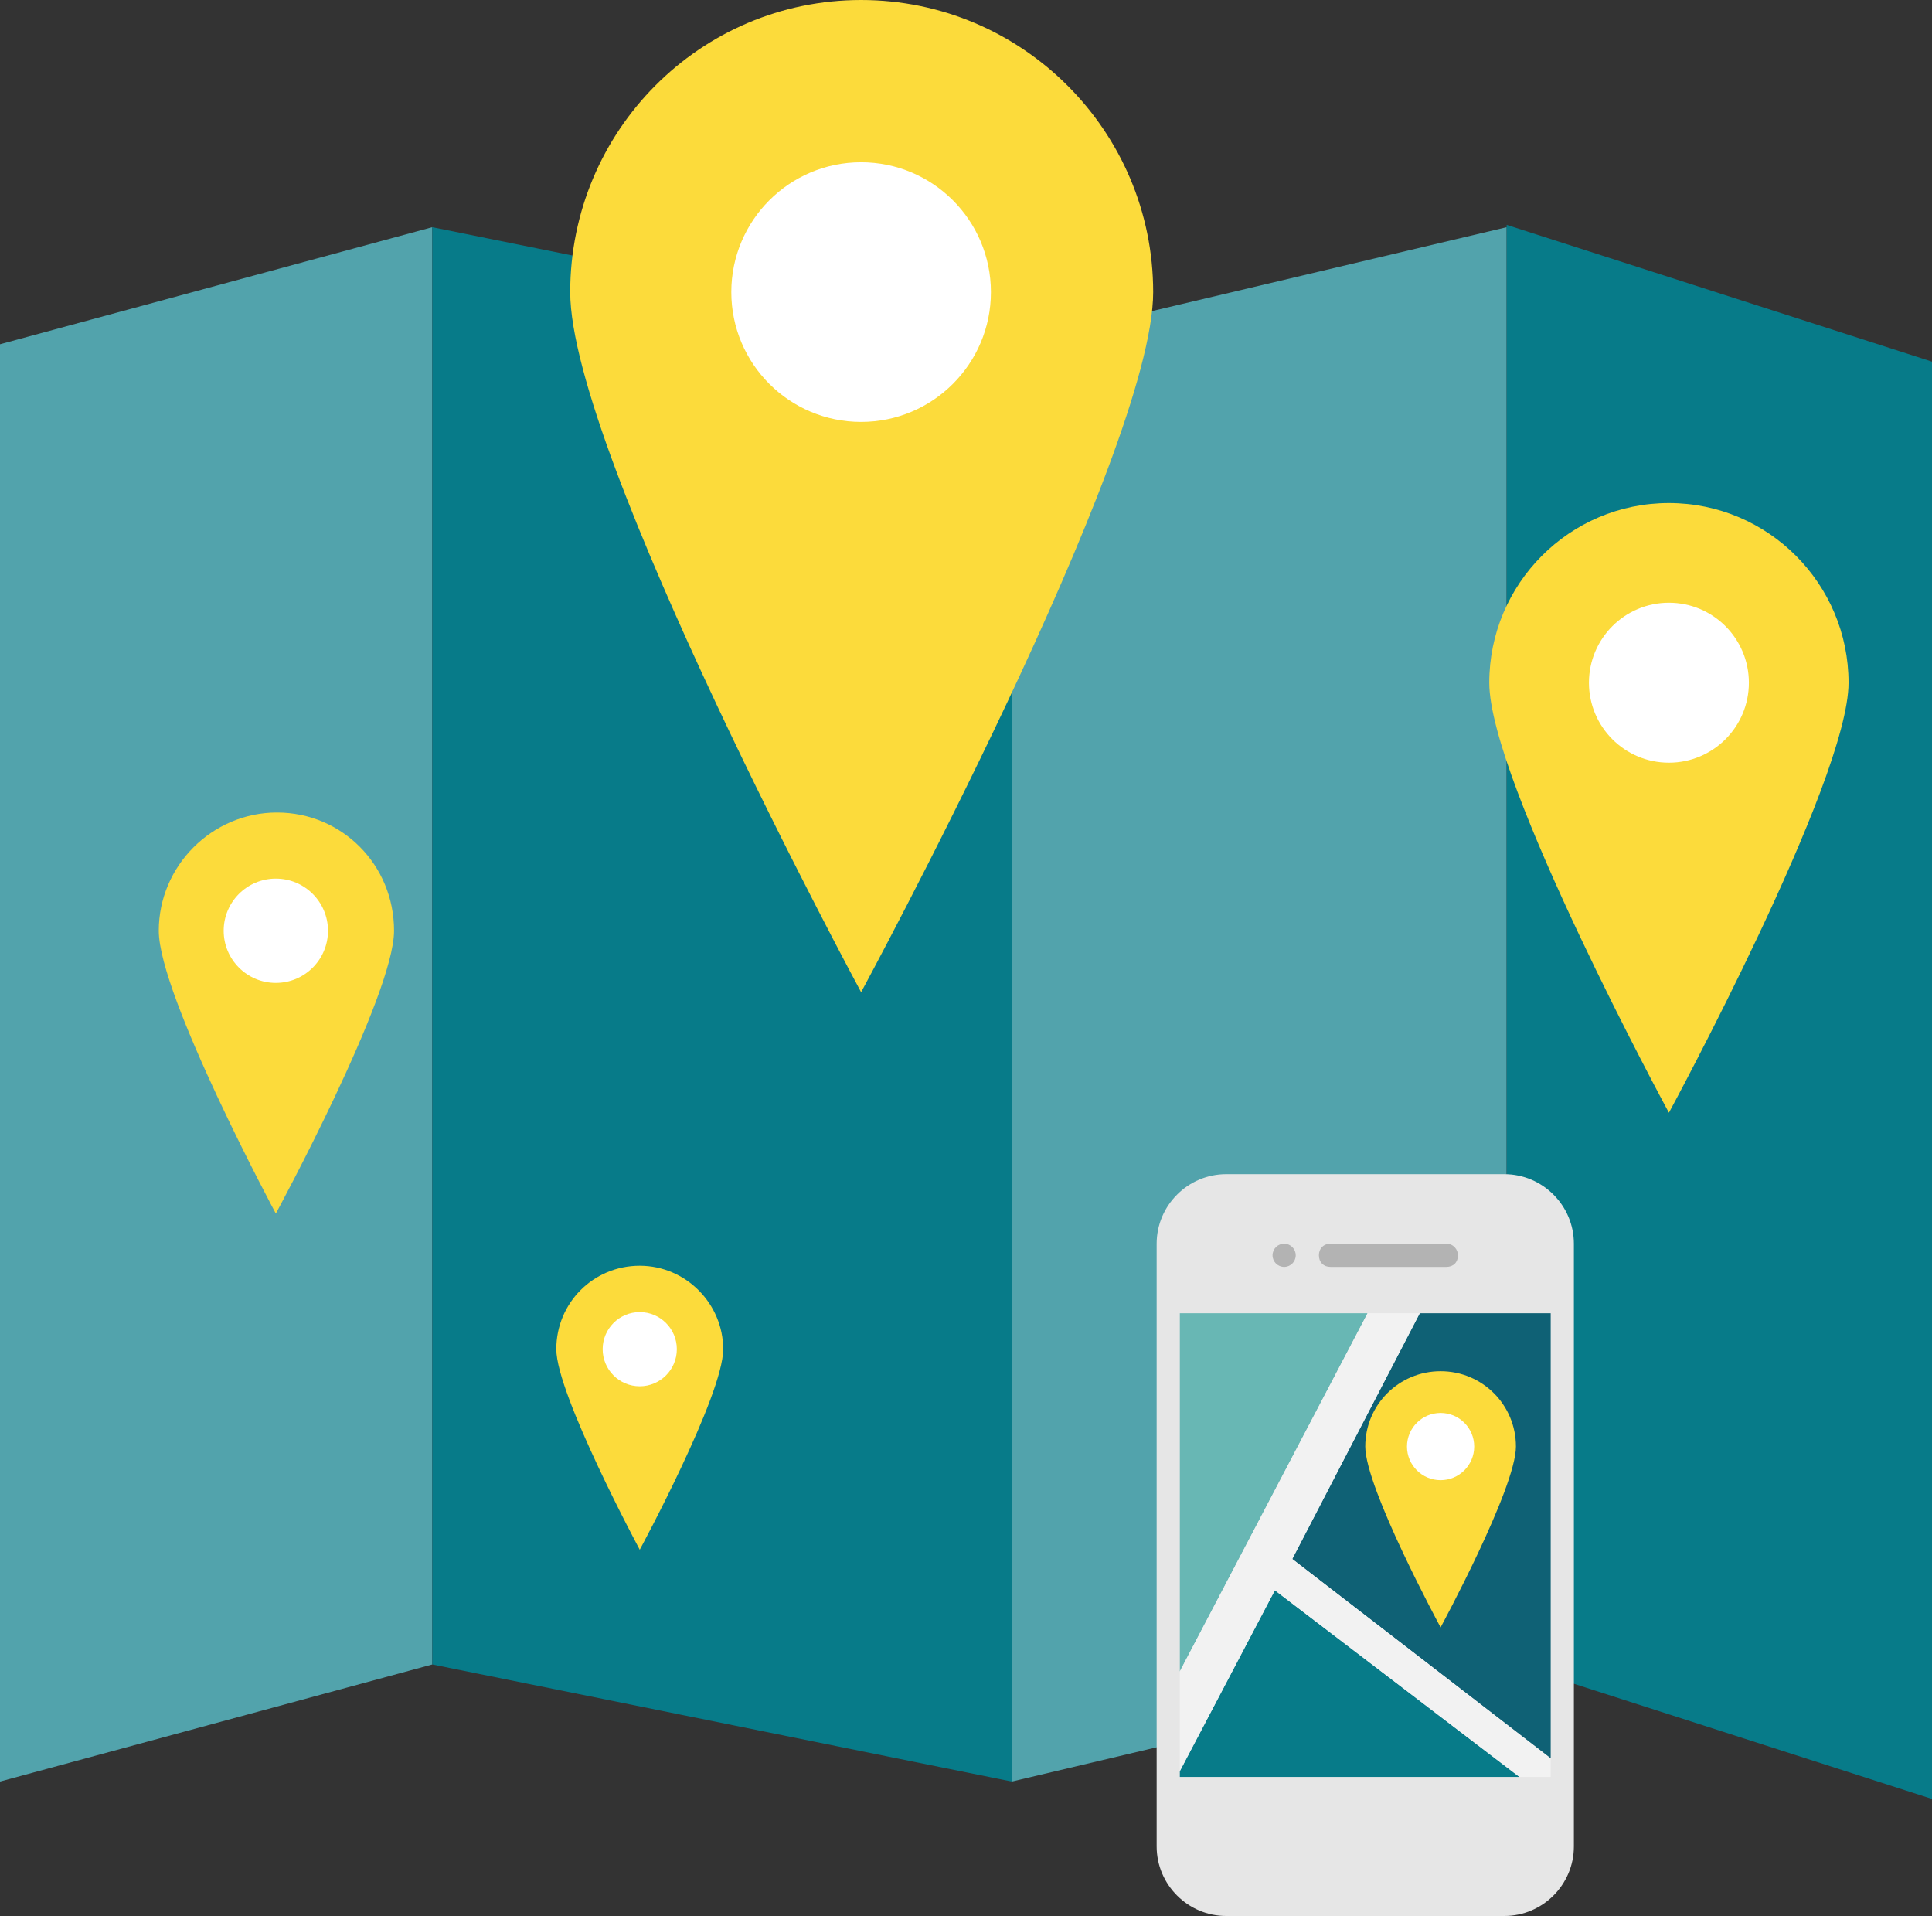 <svg version="1.1" xmlns="http://www.w3.org/2000/svg" x="0" y="0" viewBox="0 0 166.7 165.3" xml:space="preserve"><rect x="0" y="0" width="166.7" height="165.3" fill="#333333" stroke="none"/><path fill="#52A3AC" d="M37.3 143.6L0 153.7v-124l37.3-10.1"/><path fill="#077B89" d="M37.3 143.6l50 10.1v-124l-50-10.1"/><path fill="#52A3AC" d="M130 143.6l-42.7 10.1v-124L130 19.6"/><path fill="#077B89" d="M130 143.4l36.7 11.8v-124L130 19.4"/><path fill="#FCDB3B" d="M99.5 25.2c0 13.9-25.2 60.4-25.2 60.4S49.2 39.1 49.2 25.2C49.2 11.3 60.4 0 74.3 0s25.2 11.3 25.2 25.2z"/><circle fill="#FFF" cx="74.3" cy="25.2" r="11.2"/><path fill="#FCDB3B" d="M159.5 58.9C159.5 67.4 144 96 144 96s-15.5-28.6-15.5-37.1 6.9-15.5 15.5-15.5 15.5 7 15.5 15.5z"/><circle fill="#FFF" cx="144" cy="58.9" r="6.9"/><g><path fill="#FCDB3B" d="M62.4 116.4c0 4-7.2 17.3-7.2 17.3S48 120.3 48 116.4c0-4 3.2-7.2 7.2-7.2s7.2 3.3 7.2 7.2z"/><circle fill="#FFF" cx="55.2" cy="116.4" r="3.2"/></g><g><path fill="#FCDB3B" d="M34 80.3c0 5.6-10.2 24.4-10.2 24.4S13.7 85.9 13.7 80.3c0-5.6 4.6-10.2 10.2-10.2S34 74.6 34 80.3z"/><circle fill="#FFF" cx="23.8" cy="80.3" r="4.5"/></g><g><path fill="#E6E6E6" d="M135.8 159.3c0 3.3-2.7 6-6 6h-24c-3.3 0-6-2.7-6-6v-52c0-3.3 2.7-6 6-6h24c3.3 0 6 2.7 6 6v52z"/><path fill="#68B7B4" d="M101.8 113.3v30.9l16.2-30.9"/><path fill="#077B89" d="M101.8 152.8v.5h29.3L110 137.2"/><path fill="#0F6175" d="M122.5 113.3l-11 21.2 22.3 17.2v-38.4"/><circle fill="#B3B3B3" cx="110.8" cy="108.3" r="1"/><path fill="#B3B3B3" d="M125.8 108.3c0 .6-.4 1-1 1h-10c-.6 0-1-.4-1-1s.4-1 1-1h10c.6 0 1 .5 1 1z"/><path fill="#F2F2F2" d="M111.5 134.5l11-21.2H118l-16.2 30.9v8.6l8.2-15.6 21.1 16.1h2.7v-1.6"/><path fill="#FCDB3B" d="M130.8 124.8c0 3.6-6.5 15.6-6.5 15.6s-6.5-12-6.5-15.6c0-3.6 2.9-6.5 6.5-6.5s6.5 2.9 6.5 6.5z"/><circle fill="#FFF" cx="124.3" cy="124.8" r="2.9"/></g></svg>